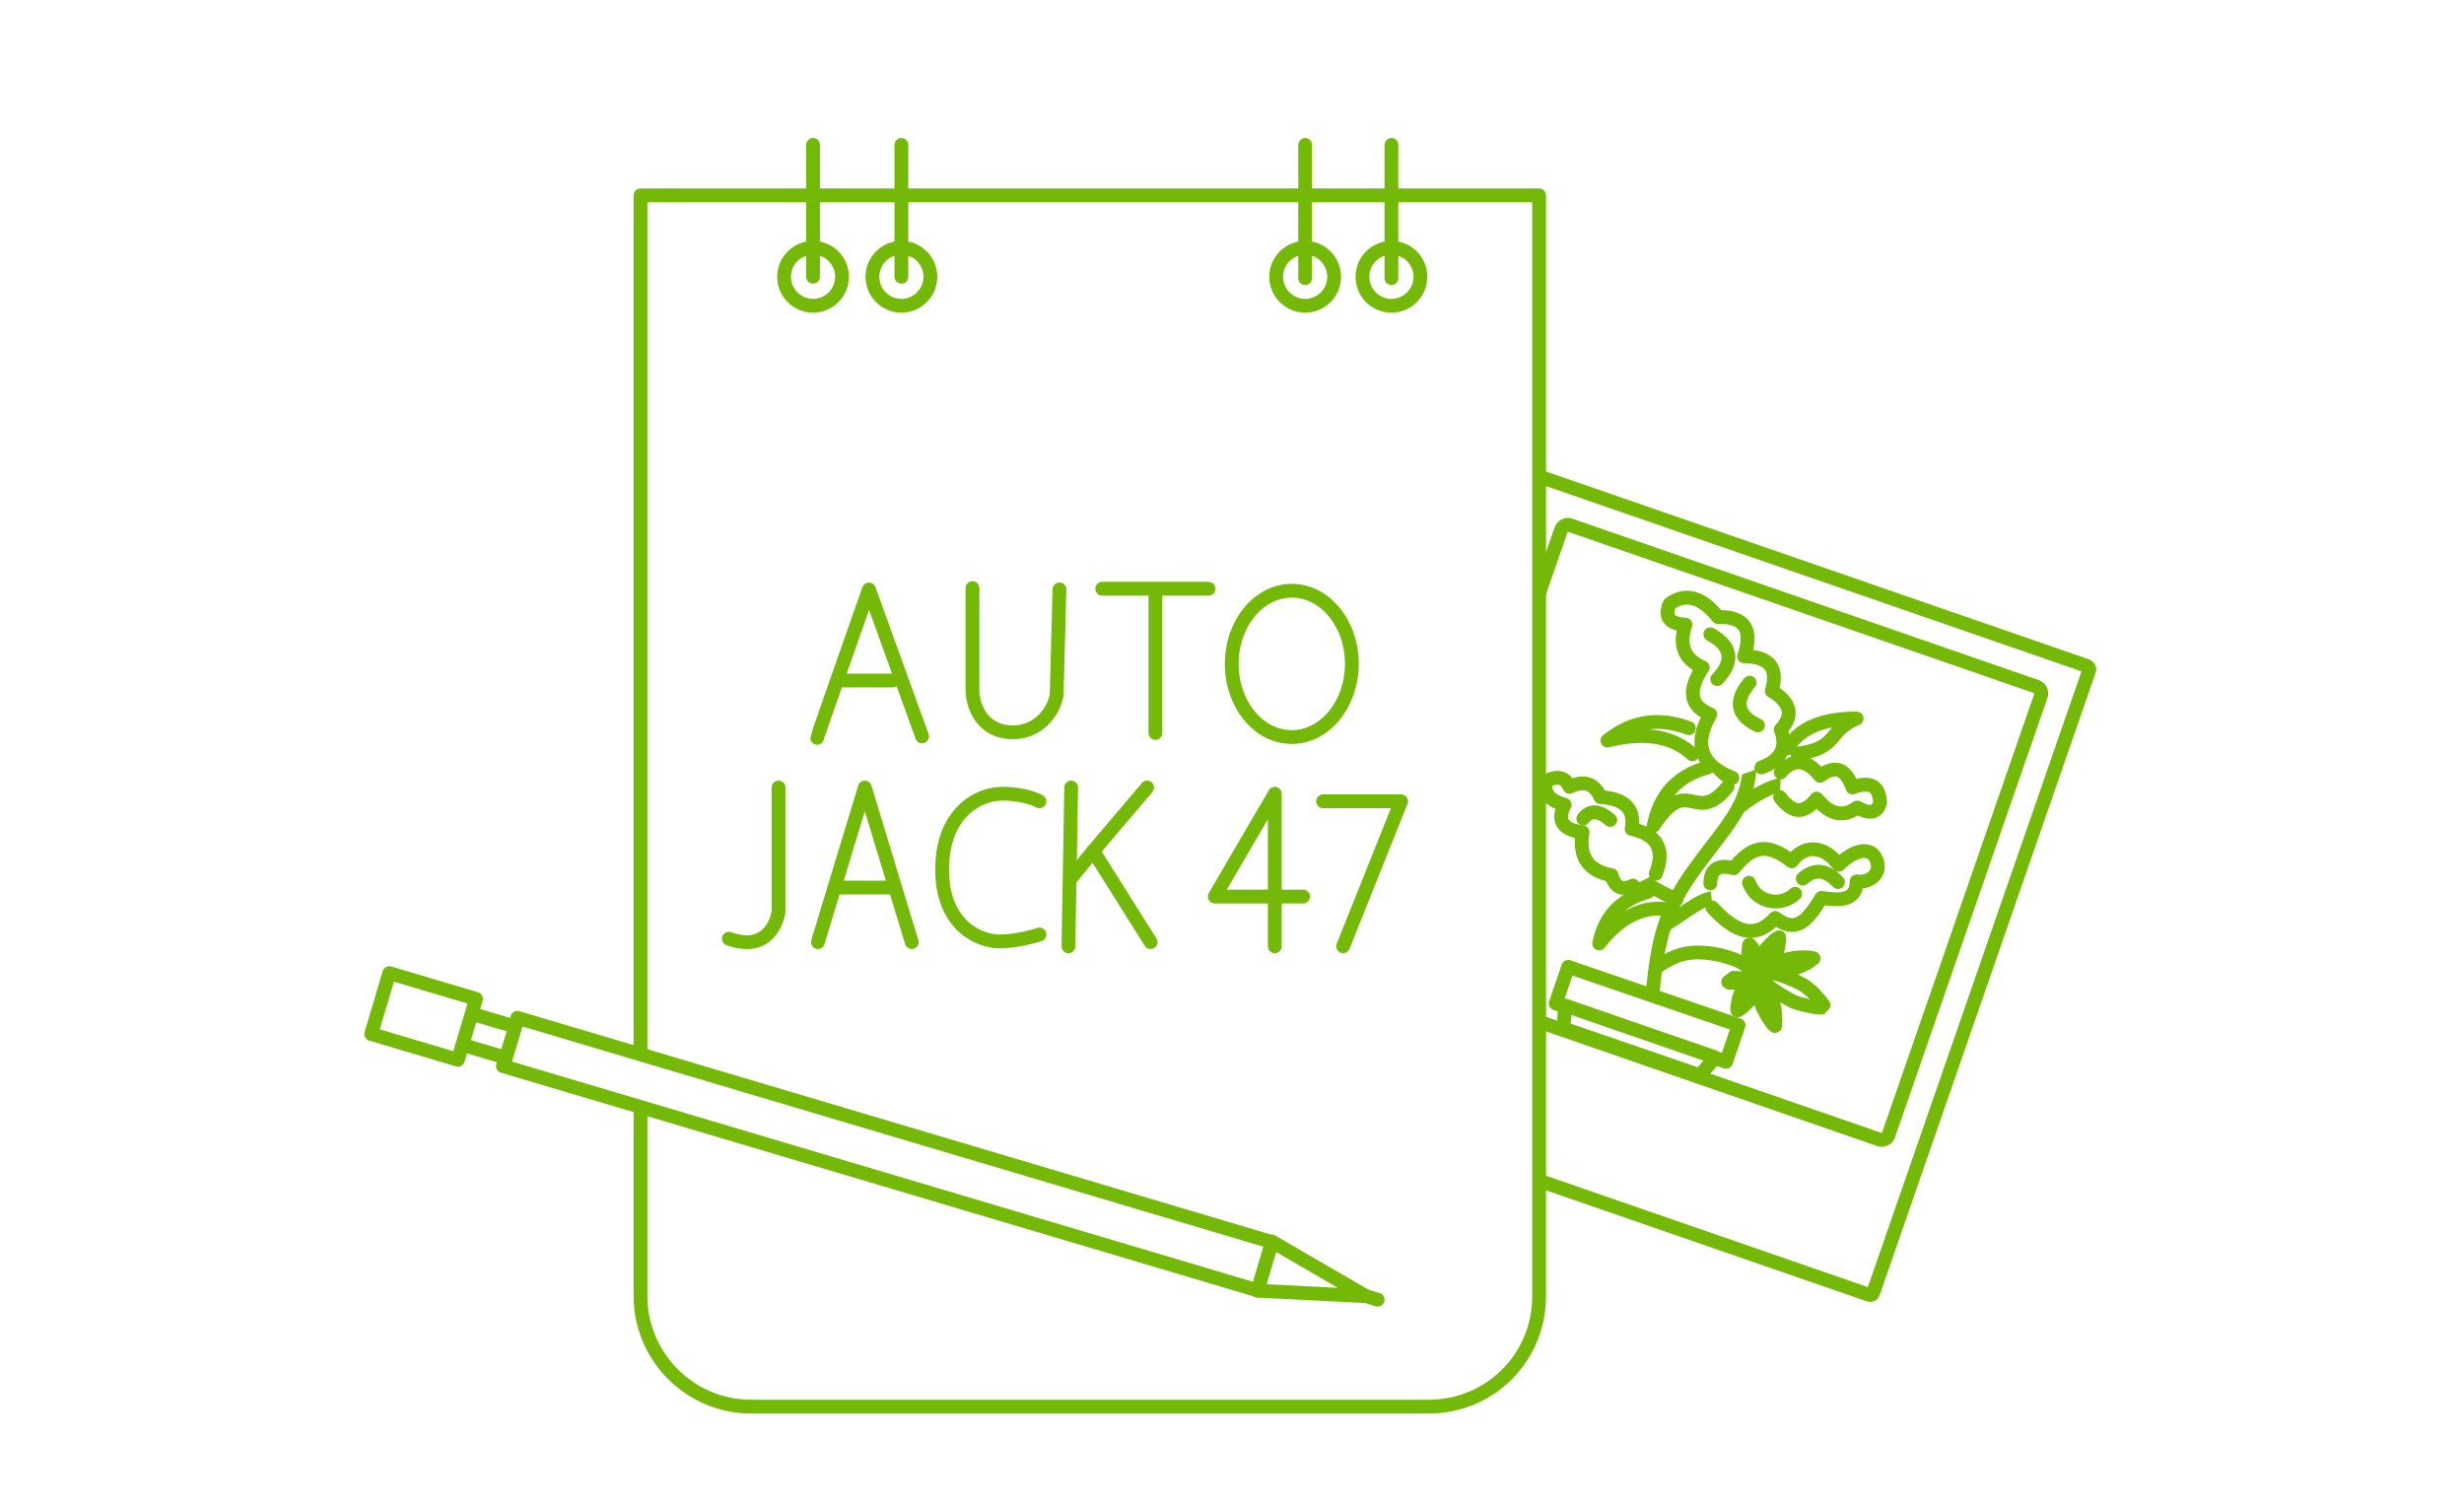 <?xml version="1.0" encoding="utf-8"?>
<!-- Generator: Adobe Illustrator 22.0.1, SVG Export Plug-In . SVG Version: 6.00 Build 0)  -->
<svg version="1.1" id="Слой_1" xmlns="http://www.w3.org/2000/svg" xmlns:xlink="http://www.w3.org/1999/xlink" x="0px" y="0px"
	 viewBox="0 0 357 218" style="enable-background:new 0 0 357 218;" xml:space="preserve">
<style type="text/css">
	.st0{fill:#FFFFFF;stroke:#74B908;stroke-width:2;stroke-linecap:round;stroke-linejoin:round;stroke-miterlimit:10;}
	.st1{fill:#FFFFFF;stroke:#79B72B;stroke-width:2;stroke-linecap:round;stroke-linejoin:round;stroke-miterlimit:10;}
	.st2{fill:#FFFFFF;stroke:#74B62B;stroke-width:2;stroke-linecap:round;stroke-linejoin:round;stroke-miterlimit:10;}
	.st3{fill:#1D1D1B;}
	.st4{fill:url(#SVGID_1_);}
	.st5{fill:#FFFFFF;stroke:#79B72B;stroke-width:1.8;stroke-linecap:round;stroke-linejoin:round;stroke-miterlimit:10;}
	.st6{fill:none;stroke:#74B62B;stroke-width:2;stroke-miterlimit:10;}
	.st7{fill:#FFFFFF;stroke:#74B62B;stroke-width:2;stroke-miterlimit:10;}
	.st8{fill:none;stroke:#79B72B;stroke-width:2;stroke-linecap:round;stroke-linejoin:round;stroke-miterlimit:10;}
	.st9{fill:none;stroke:#74B62B;stroke-width:2;stroke-linecap:round;stroke-linejoin:round;stroke-miterlimit:10;}
	.st10{fill:none;}
	.st11{fill:#584B29;}
	.st12{fill:#EFA120;}
	.st13{fill:#F8AF49;}
	.st14{fill:#547C39;}
	.st15{fill:#61923F;}
	.st16{opacity:0.3;}
	.st17{fill-rule:evenodd;clip-rule:evenodd;fill:url(#SVGID_2_);}
	.st18{fill-rule:evenodd;clip-rule:evenodd;fill:url(#SVGID_3_);}
	.st19{fill-rule:evenodd;clip-rule:evenodd;fill:url(#SVGID_4_);}
	.st20{fill-rule:evenodd;clip-rule:evenodd;fill:url(#SVGID_5_);}
	.st21{opacity:0.7;}
	.st22{fill:#4E9ACD;}
	.st23{fill:#0365A6;}
	.st24{fill:#004774;}
	.st25{fill-rule:evenodd;clip-rule:evenodd;fill:url(#SVGID_6_);}
	.st26{opacity:0.5;clip-path:url(#SVGID_8_);}
	.st27{fill:none;stroke:#4C4E80;stroke-width:0.304;stroke-miterlimit:10;}
	.st28{fill:#103656;}
	.st29{fill:url(#SVGID_9_);}
	.st30{fill:#5CB681;}
	.st31{fill:#009145;}
	.st32{fill:#055729;}
	.st33{fill:url(#SVGID_10_);}
	.st34{fill:url(#SVGID_11_);}
	.st35{fill:url(#SVGID_12_);}
	.st36{opacity:0.2;}
	.st37{fill:url(#SVGID_13_);}
	.st38{fill:#FFFBE2;}
	.st39{fill:#DDD9BC;}
	.st40{fill:#E0DABF;}
	.st41{clip-path:url(#SVGID_15_);}
	.st42{fill:#545454;}
	.st43{fill:url(#SVGID_16_);}
	.st44{opacity:0.65;fill:url(#SVGID_17_);}
	.st45{opacity:0.26;fill:url(#SVGID_18_);}
	.st46{filter:url(#Adobe_OpacityMaskFilter);}
	.st47{filter:url(#Adobe_OpacityMaskFilter_1_);}
	.st48{mask:url(#SVGID_19_);fill:url(#SVGID_20_);}
	.st49{opacity:0.33;fill:url(#SVGID_21_);}
	.st50{fill:url(#SVGID_22_);}
	.st51{opacity:0.54;fill:url(#SVGID_23_);}
	.st52{opacity:0.26;fill:url(#SVGID_24_);}
	.st53{filter:url(#Adobe_OpacityMaskFilter_2_);}
	.st54{filter:url(#Adobe_OpacityMaskFilter_3_);}
	.st55{mask:url(#SVGID_25_);fill:url(#SVGID_26_);}
	.st56{opacity:0.33;fill:url(#SVGID_27_);}
	.st57{fill:#DFDCCD;}
	.st58{fill:url(#SVGID_28_);}
	.st59{opacity:0.31;fill:url(#SVGID_29_);}
	.st60{opacity:0.26;fill:url(#SVGID_30_);}
	.st61{filter:url(#Adobe_OpacityMaskFilter_4_);}
	.st62{filter:url(#Adobe_OpacityMaskFilter_5_);}
	.st63{mask:url(#SVGID_31_);fill:url(#SVGID_32_);}
	.st64{opacity:0.25;fill:url(#SVGID_33_);}
	.st65{fill:#ECECEA;}
	.st66{opacity:0.34;}
	.st67{fill:#736358;}
	.st68{fill:#FBFBFC;}
	.st69{fill:#FFFFFF;}
	.st70{fill:url(#SVGID_34_);}
	.st71{opacity:0.42;fill:url(#SVGID_35_);}
	.st72{opacity:0.26;fill:url(#SVGID_36_);}
	.st73{filter:url(#Adobe_OpacityMaskFilter_6_);}
	.st74{filter:url(#Adobe_OpacityMaskFilter_7_);}
	.st75{mask:url(#SVGID_37_);fill:url(#SVGID_38_);}
	.st76{opacity:0.85;fill:url(#SVGID_39_);}
	.st77{opacity:0.38;fill:#B2D5A3;}
	.st78{fill:#74B62B;}
	.st79{fill:none;stroke:#7AB829;stroke-width:2;stroke-linecap:round;stroke-linejoin:round;stroke-miterlimit:10;}
	.st80{fill:#FFFFFF;stroke:#74B62B;stroke-width:1.5;stroke-linecap:round;stroke-linejoin:round;stroke-miterlimit:10;}
	.st81{fill:none;stroke:#74B62B;stroke-width:1.5;stroke-linecap:round;stroke-linejoin:round;stroke-miterlimit:10;}
	.st82{clip-path:url(#SVGID_41_);}
	.st83{clip-path:url(#SVGID_43_);}
	.st84{clip-path:url(#SVGID_45_);}
	.st85{clip-path:url(#SVGID_47_);}
	.st86{opacity:0.2;fill:#FFFFFF;stroke:#74B62B;stroke-width:2;stroke-miterlimit:10;}
	.st87{clip-path:url(#SVGID_49_);}
	.st88{clip-path:url(#SVGID_51_);}
	.st89{fill:#50655D;}
	.st90{fill:#0B231D;}
	.st91{fill:#4D5E57;}
	.st92{fill:#324941;}
	.st93{fill:#E12B3B;}
	.st94{fill:#E95358;}
	.st95{fill:#E52D37;}
	.st96{fill:#E73C45;}
	.st97{fill:#3A5047;}
	.st98{fill:#DD4532;}
	.st99{fill:#EC6D67;}
	.st100{fill:none;stroke:#74B908;stroke-width:2;stroke-linecap:round;stroke-linejoin:round;stroke-miterlimit:10;}
	
		.st101{fill-rule:evenodd;clip-rule:evenodd;fill:#FFFFFF;stroke:#74B908;stroke-width:2;stroke-linecap:round;stroke-linejoin:round;stroke-miterlimit:10;}
	.st102{fill:#FFFFFF;stroke:#4EAD33;stroke-width:2;stroke-linecap:round;stroke-linejoin:round;stroke-miterlimit:10;}
	.st103{fill:none;stroke:#4EAD33;stroke-width:2;stroke-linecap:round;stroke-linejoin:round;stroke-miterlimit:10;}
	.st104{fill:#3E3E3C;}
	.st105{fill:#252525;}
	.st106{fill:#747069;}
</style>
<g>
	<g>
		<g>
			<g>
				<path class="st0" d="M191.6,159.7c-0.1,0.2,0.1,0.5,0.3,0.6l78.9,27.3c0.3,0.1,0.5,0,0.6-0.3l31.3-90.2c0.1-0.2-0.1-0.5-0.3-0.6
					l-78.9-27.3c-0.3-0.1-0.5,0-0.6,0.3L191.6,159.7z"/>
				<g>
					<path class="st69" d="M204.1,140.4c-0.2,0.5,0.1,1.1,0.6,1.3l67.6,23.4c0.5,0.2,1.1-0.1,1.3-0.6l22.1-63.7
						c0.2-0.5-0.1-1.1-0.6-1.3l-67.6-23.4c-0.5-0.2-1.1,0.1-1.3,0.6L204.1,140.4z"/>
					<path class="st100" d="M204.1,140.4c-0.2,0.5,0.1,1.1,0.6,1.3l67.6,23.4c0.5,0.2,1.1-0.1,1.3-0.6l22.1-63.7
						c0.2-0.5-0.1-1.1-0.6-1.3l-67.6-23.4c-0.5-0.2-1.1,0.1-1.3,0.6L204.1,140.4z"/>
				</g>
			</g>
		</g>
	</g>
	
		<rect x="235.7" y="133.8" transform="matrix(0.324 -0.946 0.946 0.324 22.454 325.002)" class="st101" width="5.6" height="26.1"/>
	<polygon class="st101" points="226.8,145.7 248.5,153.2 246.3,155.8 226.5,149 	"/>
	<path class="st0" d="M239.4,144.2c0.5-4.8,1-9.6,3.6-14.3c2.5-4.7,6.9-9.1,8.9-12.9c2-3.8,1.7-6.9,1.3-10.1"/>
	<path class="st0" d="M260.1,113.6c-2.3-0.3-5,0.9-8.2,3.4"/>
	<path class="st0" d="M233.8,121.1c0.5,3.8,3.5,6.8,9.1,9.2"/>
	<path class="st0" d="M252.3,141.2c-0.3,0.1-0.7,0.2-1,0.4c-0.3,0.2-0.6,0.4-0.8,0.6c-0.2,0.1-0.1,0.1,0.1,0.2c0.2,0,0.7,0,1.3,0
		c0.6-0.1,1.2-0.2,1.5-0.4c0.3-0.1,0.4-0.1,0.1,0.1c-0.2,0.2-0.5,0.6-0.9,1.1c-0.3,0.5-0.6,1.1-0.7,1.6c-0.1,0.6-0.2,1.1-0.2,1.4
		c0,0.2,0,0.2,0.1,0.2c0.2-0.1,0.4-0.3,0.8-0.6c0.3-0.3,0.8-0.7,1-1.1c0.3-0.4,0.5-0.7,0.6-1s0.2-0.9,0.3-1.1
		c0.1-0.3,0.1-0.3,0.1-0.1c0,0.2,0,0.7,0.1,1.1c0,0.4,0.1,0.9,0.3,1.3c0.2,0.5,0.3,1,0.6,1.5c0.3,0.6,0.6,1.1,0.9,1.5
		c0.2,0.4,0.5,0.6,0.6,0.7c0.1,0.1,0.1,0.1,0.1-0.1s0.1-0.6,0-1c0-0.4,0-0.9-0.1-1.4c-0.1-0.5-0.2-1-0.4-1.4
		c-0.1-0.4-0.3-0.8-0.5-1.2c-0.3-0.5-0.6-1.1-0.8-1.4c-0.2-0.3-0.2-0.4-0.1-0.2c0.2,0.1,0.4,0.4,0.7,0.7c0.3,0.3,0.6,0.6,1.1,0.9
		c0.5,0.3,1,0.7,1.6,1c0.5,0.3,1,0.6,1.6,0.8c0.7,0.2,1.4,0.4,2,0.5c0.6,0.1,1,0.2,1.5,0.2"/>
	<path class="st0" d="M253.5,139.1c-0.1-0.3-0.2-0.6-0.2-1.1c0-0.4,0.1-0.7,0.1-1c0-0.2,0.1-0.2,0.2,0c0.2,0.2,0.5,0.6,0.7,1.1
		c0.2,0.5,0.4,1.1,0.5,1.4c0.1,0.3,0.1,0.3,0.1,0.1c0.1-0.3,0.3-0.8,0.5-1.3c0.2-0.5,0.6-1,1.1-1.5c0.4-0.4,0.8-0.8,1.1-0.9
		c0.2-0.2,0.2-0.1,0.2,0c0,0.2,0,0.5-0.1,0.9c0,0.5-0.2,1-0.4,1.4c-0.2,0.5-0.3,0.7-0.5,1c-0.2,0.3-0.6,0.7-0.8,0.8
		c-0.1,0.2-0.2,0.2,0,0.1c0.2-0.1,0.6-0.3,1-0.5c0.4-0.2,0.8-0.4,1.3-0.5c0.5-0.1,1-0.2,1.6-0.3c0.6-0.1,1.3-0.1,1.7-0.1
		c0.5,0,0.9,0.1,1,0.1c0.2,0,0.2,0.1,0.1,0.1c-0.2,0.1-0.5,0.4-0.8,0.6c-0.4,0.2-0.8,0.4-1.3,0.6c-0.5,0.2-1,0.3-1.4,0.4
		c-0.4,0.1-0.8,0.2-1.4,0.2c-0.5,0.1-1.3,0.1-1.7,0.1c-0.3,0-0.4,0-0.2,0c0.2,0.1,0.6,0.1,1,0.2c0.4,0.1,0.9,0.2,1.4,0.4
		c0.6,0.2,1.2,0.5,1.8,0.7c0.5,0.3,1.1,0.5,1.6,0.9c0.5,0.4,1.1,0.9,1.5,1.4c0.4,0.4,0.7,0.8,1,1.2"/>
	<path class="st0" d="M239.9,126.6c1.4-3.5,0.2-5.7-3.5-6.5c0.5-2.8-0.9-4.4-4.5-4.6c-0.9-2-2.4-2.5-4.5-1.5
		c-0.6-1.4-1.8-1.7-3.4-0.8c-0.4,1.7,0.5,2.8,2.7,3.4c-1.2,2.3-0.3,3.6,2.6,4c-0.6,3.5,0.8,5.6,4.2,6.2c0.4,1.7,1.5,2.3,3.1,1.5"/>
	<path class="st0" d="M251,112.7c-4.6-1.8-5.7-4.9-3.2-9.2c-3-1.2-3.3-3.5-1.1-6.8c-2.7-1.2-3.5-3.2-2.5-6.2c-2.3-0.1-3.1-1.1-2.3-3
		c2.3-1.7,4.7-1,7,1.9c3.9-0.1,5.1,1.8,3.8,5.7c3.7,0,5,1.7,4,5c2.8,1.7,3.2,3.6,1.3,5.6c1,2.6,0,4.5-2.8,5.5"/>
	<path class="st0" d="M258,111.9c1.8-2.1,3.8-1.9,5.7,0.5c2.2-1.6,3.7-1.1,4.7,1.7c2.6-1,3.9-0.2,4,2.2c-0.4,1.5-1.5,1.7-3.3,0.7
		c-2.1,1.5-4,1-5.9-1.3c-1.8,2.3-3.5,2.2-5.3-0.2"/>
	<path class="st0" d="M244.7,105.5c-4.3-1.6-8.2-1.1-11.8,1.8c5.3-1.3,9.4-0.7,12.3,2"/>
	<path class="st0" d="M247.4,111.2c-4.4,1.2-6.9,4-7.8,8.4c5-7.7,6,0.2,10.7-5.6"/>
	<path class="st0" d="M259,108.4c1.7-2.9,5-4.3,10-4.3c-4.3,1.8-2.5,4.3-8.6,5.1"/>
	<path class="st0" d="M252.3,130.8c-4.6-1.8-5.5-0.4-11,3.2"/>
	<path class="st0" d="M248.1,131.5c3.3,3.6,6.2,4.7,9.1,1.5c3,2.3,4.6,0.5,6.7-2.9c2.8,0.4,5.1,0.4,5.1-2.4c2,0.3,3.8-1.3,2.8-3.3
		c-1-2-3.5-1-5.4,0.9c-1.9-2.6-4.8-3.2-6.8-0.5c-3.7-2.9-5.9-2.1-8.4,1c-2.2-0.6-3.4,0.1-3.4,2.2"/>
	<path class="st0" d="M254.1,140.8c-0.9-0.7-1.7-1.5-3.4-2c-1.7-0.6-4.2-1-6.1-0.7c-2,0.3-3.3,1.2-4.7,2.1"/>
	<path class="st0" d="M266.3,127.8c-1.7-1.8-3.4-2-5.1-0.5"/>
	<path class="st0" d="M247.8,91.9c3.1,1.7,3.5,3.9,1,6.5"/>
	<path class="st0" d="M233.3,118.8c-1.6-1.4-2.9-1.5-3.9-0.2"/>
	<path class="st0" d="M253.5,98.9c-2.3,2.7-1.8,4.8,1.2,6.2"/>
	<path class="st0" d="M253.4,127.9c1.1,3,4.7,3.5,6.7,1.6"/>
	<path class="st0" d="M238.8,129.2c-3.9,1.1-6.3,3.5-7.1,7.5c2.9-3.7,6.1-5.4,9.7-5"/>
</g>
<path class="st0" d="M207,203.8h-98.2c-8.8,0-16-7.2-16-16V28.3H223v159.5C223,196.7,215.9,203.8,207,203.8z"/>
<g>
	<g>
		<circle class="st0" cx="189.1" cy="40.1" r="4.2"/>
		<line class="st0" x1="189.1" y1="21" x2="189.1" y2="40.3"/>
	</g>
	<g>
		<circle class="st0" cx="201.6" cy="40.1" r="4.2"/>
		<line class="st0" x1="201.6" y1="21" x2="201.6" y2="40.3"/>
	</g>
	<g>
		<circle class="st0" cx="130.6" cy="40.1" r="4.2"/>
		<line class="st0" x1="130.6" y1="21" x2="130.6" y2="40.1"/>
	</g>
	<g>
		<circle class="st0" cx="117.8" cy="40.1" r="4.2"/>
		<line class="st0" x1="117.8" y1="21" x2="117.8" y2="40.1"/>
	</g>
</g>
<g>
	<g>
		<path class="st0" d="M140.9,85.2l0,14.7c0,2.8,1.7,6.2,5.8,6.2c4.4,0,6.3-3.9,6.4-5.6l0.4-15.1"/>
		
			<ellipse transform="matrix(2.195722e-03 -1 1 2.195722e-03 90.552 283.077)" class="st0" cx="187.1" cy="96.2" rx="10.6" ry="8.7"/>
		<path class="st0" d="M118.4,106.9c0-0.2,7.5-21.5,7.5-21.5l7.7,21.3"/>
		<line class="st0" x1="122.2" y1="98.6" x2="129.3" y2="98.6"/>
		<g>
			<path class="st0" d="M159.7,85.3c5.1,0,10.3,0,15.4,0"/>
			<line class="st0" x1="167.4" y1="106.2" x2="167.4" y2="86.2"/>
		</g>
	</g>
	<g>
		<path class="st0" d="M112.8,114.1v18c0,0-0.8,6.2-7.2,3.9"/>
		<polyline class="st0" points="118.5,136.5 120.9,128.6 125.3,114.1 129.7,128.6 132.1,136.5 		"/>
		<line class="st0" x1="155.2" y1="114.1" x2="154.8" y2="137.1"/>
		<polyline class="st0" points="166.2,114.1 158.4,123.3 155.2,127.2 		"/>
		<line class="st0" x1="166.7" y1="136.5" x2="158.4" y2="123.3"/>
		<polyline class="st0" points="188.8,129.9 176,129.9 184.7,115 184.7,137.1 		"/>
		<polyline class="st0" points="191.7,116.1 203,116.1 194.6,137.1 		"/>
		<line class="st0" x1="120.9" y1="128.6" x2="129.5" y2="128.6"/>
		<path class="st0" d="M150.6,116.1c0,0-1.9-1.1-5.4-1.1s-8.7,2.8-8.7,11s5.5,10.4,8.3,10.4s5.8-1,5.8-1"/>
	</g>
</g>
<g>
	
		<rect x="71.5" y="163.5" transform="matrix(0.959 0.285 -0.285 0.959 52.98 -29.712)" class="st0" width="114.1" height="7.3"/>
	<rect x="66.6" y="147.5" transform="matrix(0.959 0.285 -0.285 0.959 45.625 -13.823)" class="st0" width="7.5" height="4.7"/>
	<rect x="54.8" y="142.6" transform="matrix(0.959 0.285 -0.285 0.959 44.494 -11.38)" class="st0" width="13.1" height="9.2"/>
	<polygon class="st0" points="182.2,187 197.9,187.8 184.3,179.9 	"/>
	<line class="st0" x1="199.6" y1="188.3" x2="197" y2="187.5"/>
</g>
</svg>

